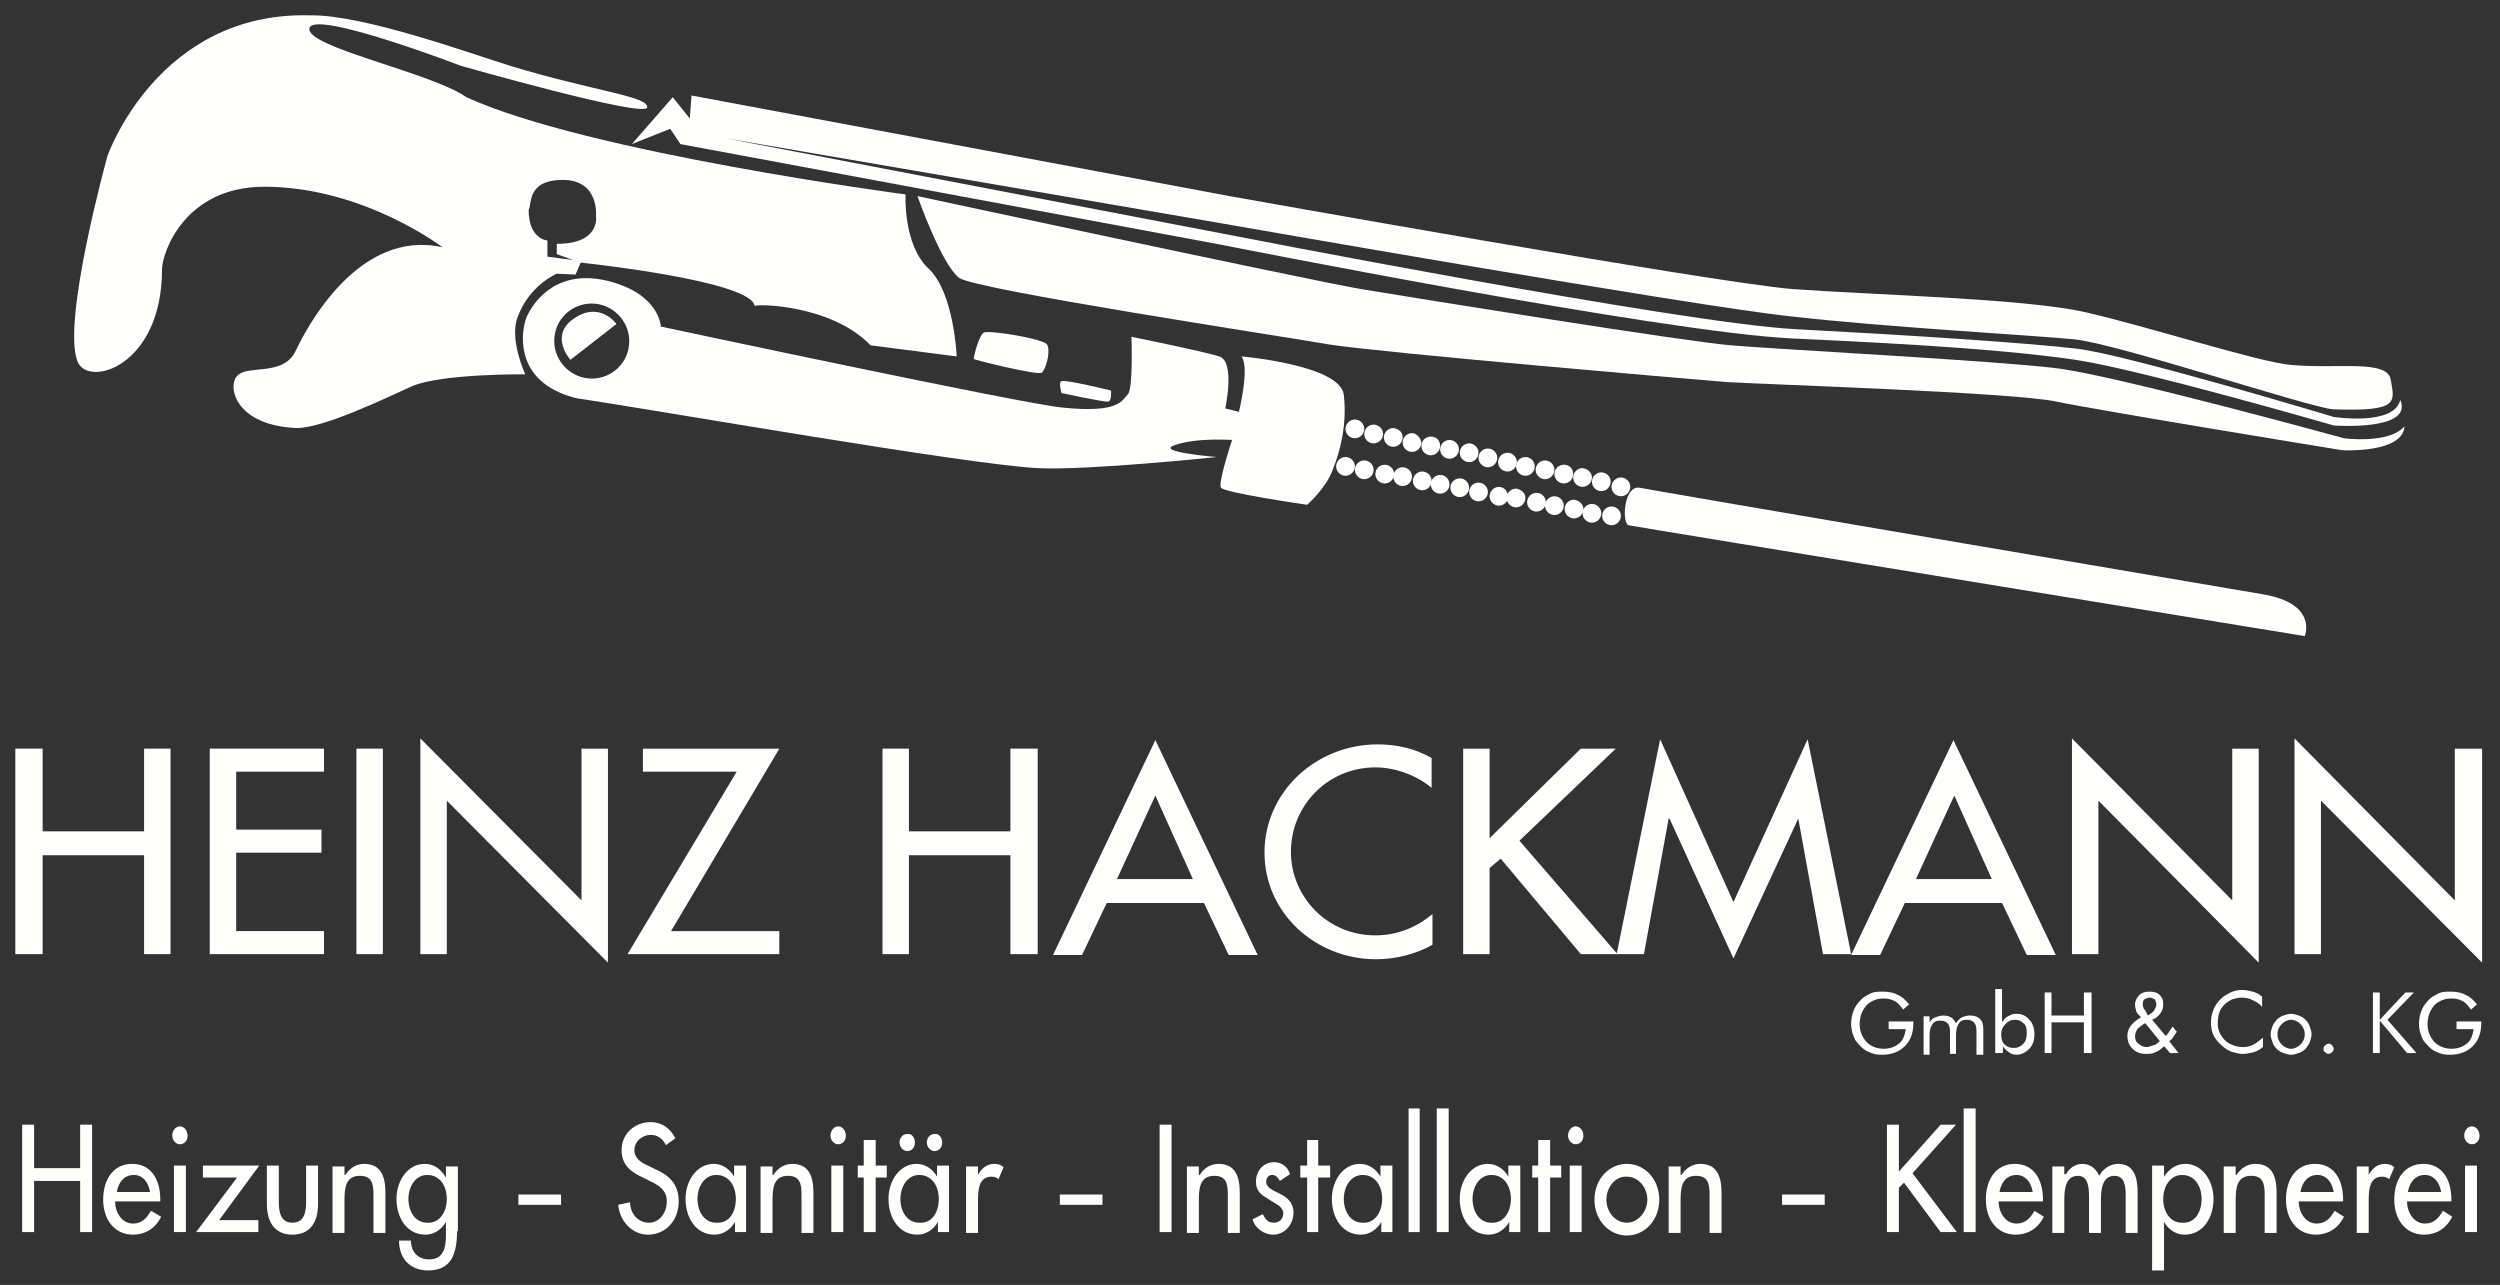 <?xml version="1.0" encoding="utf-8"?>
<!-- Generator: Adobe Illustrator 27.3.1, SVG Export Plug-In . SVG Version: 6.00 Build 0)  -->
<svg version="1.1" id="Ebene_1" xmlns="http://www.w3.org/2000/svg" xmlns:xlink="http://www.w3.org/1999/xlink" x="0px" y="0px"
	 viewBox="0 0 293.2 150.7" style="enable-background:new 0 0 293.2 150.7;" xml:space="preserve">
<rect x="0" y="0" width="293.2" height="150.7" fill="#333333" stroke="none"/>
<style type="text/css">
	.st0{fill:#FFFFFE;}
	.st1{fill:none;stroke:#FFFFFE;stroke-width:1.21;stroke-miterlimit:22.926;}
</style>
<g>
	<path class="st0" d="M221.5,119.8h2.9v0.2c0,1.1-0.3,2-1,2.7c-0.6,0.6-1.5,1-2.6,1c-0.3,0-0.7,0-1-0.1c-0.3-0.1-0.6-0.2-0.8-0.3
		c-0.6-0.3-1-0.8-1.4-1.3c-0.3-0.6-0.5-1.2-0.5-1.9c0-0.6,0.1-1.1,0.3-1.6c0.2-0.5,0.5-0.9,0.9-1.3c0.3-0.3,0.7-0.5,1.1-0.7
		c0.4-0.2,0.9-0.2,1.4-0.2c0.7,0,1.3,0.1,1.8,0.4c0.5,0.2,0.9,0.6,1.3,1.1l-0.7,0.6c-0.3-0.4-0.6-0.8-1-1c-0.4-0.2-0.8-0.3-1.3-0.3
		c-0.8,0-1.5,0.3-2,0.8c-0.5,0.6-0.8,1.3-0.8,2.2c0,0.9,0.3,1.5,0.8,2.1c0.5,0.5,1.2,0.8,2,0.8c0.7,0,1.3-0.2,1.8-0.6
		c0.5-0.4,0.7-1,0.8-1.7h-2V119.8L221.5,119.8z M231.8,123.5v-2.6c0-0.5-0.1-0.8-0.3-1c-0.2-0.2-0.5-0.3-0.8-0.3
		c-0.2,0-0.4,0-0.6,0.1c-0.2,0.1-0.3,0.2-0.4,0.4c-0.1,0.1-0.1,0.3-0.2,0.4c0,0.2-0.1,0.4-0.1,0.8v2.3h-0.7v-2.6
		c0-0.5-0.1-0.8-0.3-1c-0.2-0.2-0.5-0.3-0.8-0.3c-0.2,0-0.4,0-0.6,0.1c-0.2,0.1-0.3,0.2-0.4,0.4c-0.1,0.1-0.1,0.2-0.2,0.4
		c0,0.1-0.1,0.4-0.1,0.8v2.3h-0.7v-4.5h0.7v0.7c0.2-0.3,0.4-0.5,0.7-0.6s0.6-0.2,0.9-0.2c0.4,0,0.7,0.1,0.9,0.2
		c0.3,0.2,0.4,0.4,0.6,0.7c0.2-0.3,0.4-0.5,0.7-0.7c0.3-0.1,0.6-0.2,0.9-0.2c0.5,0,0.9,0.1,1.2,0.4c0.3,0.3,0.4,0.7,0.4,1.2v3H231.8
		L231.8,123.5z M234.7,121.3c0,0.5,0.1,0.9,0.4,1.2c0.3,0.3,0.6,0.4,1.1,0.4c0.5,0,0.8-0.2,1.1-0.5c0.3-0.3,0.4-0.7,0.4-1.3
		c0-0.5-0.1-0.9-0.4-1.1c-0.3-0.3-0.6-0.4-1-0.4c-0.5,0-0.8,0.2-1.1,0.5C234.9,120.4,234.7,120.8,234.7,121.3L234.7,121.3z M234,116
		h0.8v3.9c0.2-0.3,0.4-0.6,0.7-0.7c0.3-0.2,0.6-0.3,1-0.3c0.6,0,1.1,0.2,1.5,0.7c0.4,0.4,0.6,1,0.6,1.7c0,0.7-0.2,1.3-0.6,1.7
		c-0.4,0.4-0.9,0.7-1.5,0.7c-0.3,0-0.7-0.1-0.9-0.3c-0.3-0.2-0.5-0.4-0.7-0.7v0.8H234V116L234,116z M239.8,123.5v-7.1h0.8v2.7h3.8
		v-2.7h0.9v7.1h-0.9v-3.6h-3.8v3.6H239.8L239.8,123.5z M253.3,122.1l-1.7-2.1l-0.2,0.1c-0.4,0.3-0.7,0.5-0.8,0.7
		c-0.1,0.2-0.2,0.5-0.2,0.7c0,0.4,0.1,0.7,0.4,0.9c0.2,0.2,0.6,0.4,0.9,0.4c0.3,0,0.5-0.1,0.8-0.2
		C252.7,122.6,253,122.4,253.3,122.1L253.3,122.1z M251.9,119.1l0.3-0.2c0.2-0.1,0.4-0.3,0.5-0.5c0.1-0.2,0.2-0.4,0.2-0.6
		c0-0.2-0.1-0.4-0.2-0.6c-0.2-0.1-0.4-0.2-0.6-0.2c-0.2,0-0.4,0.1-0.6,0.2c-0.2,0.2-0.2,0.4-0.2,0.6c0,0.1,0,0.2,0.1,0.4
		c0,0.1,0.1,0.2,0.2,0.3L251.9,119.1L251.9,119.1z M254.5,123.5l-0.7-0.8c-0.3,0.3-0.7,0.6-1,0.7c-0.4,0.2-0.7,0.2-1.2,0.2
		c-0.6,0-1.1-0.2-1.5-0.6c-0.4-0.4-0.6-0.9-0.6-1.5c0-0.4,0.1-0.8,0.4-1.2c0.3-0.4,0.7-0.7,1.2-1l-0.3-0.3c-0.2-0.2-0.3-0.4-0.3-0.6
		c-0.1-0.2-0.1-0.4-0.1-0.6c0-0.4,0.2-0.8,0.5-1.1c0.3-0.3,0.7-0.4,1.2-0.4c0.5,0,0.9,0.1,1.2,0.4c0.3,0.3,0.4,0.6,0.4,1.1
		c0,0.4-0.1,0.7-0.3,1c-0.2,0.3-0.5,0.6-1,0.8l1.6,1.9c0.1-0.1,0.3-0.3,0.4-0.5c0.1-0.2,0.3-0.4,0.4-0.6l0.5,0.6
		c-0.1,0.2-0.3,0.4-0.4,0.6c-0.1,0.2-0.3,0.4-0.5,0.5l1.1,1.4H254.5L254.5,123.5z M265.3,118.1c-0.3-0.4-0.7-0.6-1.1-0.8
		c-0.4-0.2-0.8-0.3-1.3-0.3c-0.4,0-0.7,0.1-1.1,0.2c-0.4,0.2-0.7,0.4-0.9,0.6c-0.3,0.3-0.5,0.6-0.6,0.9c-0.1,0.3-0.2,0.7-0.2,1.2
		c0,0.3,0,0.6,0.1,0.9c0.1,0.3,0.2,0.5,0.4,0.8c0.3,0.4,0.6,0.7,1.1,0.9c0.4,0.2,0.9,0.3,1.3,0.3c0.5,0,0.9-0.1,1.3-0.3
		c0.4-0.2,0.7-0.5,1.1-0.8v1.1c-0.4,0.3-0.7,0.5-1.1,0.6c-0.4,0.1-0.8,0.2-1.3,0.2c-0.4,0-0.7-0.1-1.1-0.2c-0.4-0.1-0.7-0.3-1-0.5
		c-0.5-0.4-0.9-0.8-1.2-1.3c-0.3-0.5-0.4-1.1-0.4-1.7c0-0.5,0.1-1,0.3-1.5c0.2-0.5,0.5-0.9,0.8-1.2c0.4-0.4,0.8-0.6,1.2-0.8
		c0.4-0.2,0.9-0.3,1.4-0.3c0.4,0,0.8,0.1,1.2,0.2c0.4,0.1,0.8,0.3,1.1,0.6V118.1L265.3,118.1z M267.1,121.3c0,0.5,0.2,0.9,0.5,1.2
		c0.3,0.3,0.7,0.5,1.1,0.5c0.4,0,0.8-0.2,1.1-0.5c0.3-0.3,0.5-0.7,0.5-1.2c0-0.5-0.2-0.9-0.5-1.2c-0.3-0.3-0.7-0.5-1.1-0.5
		c-0.4,0-0.8,0.2-1.1,0.5C267.3,120.4,267.1,120.8,267.1,121.3L267.1,121.3z M266.3,121.3c0-0.3,0.1-0.6,0.2-0.9
		c0.1-0.3,0.3-0.5,0.5-0.8c0.2-0.2,0.5-0.4,0.8-0.5c0.3-0.1,0.6-0.2,0.9-0.2c0.3,0,0.6,0.1,0.9,0.2c0.3,0.1,0.6,0.3,0.8,0.5
		c0.2,0.2,0.4,0.5,0.5,0.8c0.1,0.3,0.2,0.6,0.2,0.9c0,0.3-0.1,0.6-0.2,0.9c-0.1,0.3-0.3,0.5-0.5,0.8c-0.2,0.2-0.5,0.4-0.8,0.5
		c-0.3,0.1-0.6,0.2-0.9,0.2c-0.3,0-0.6-0.1-0.9-0.2c-0.3-0.1-0.6-0.3-0.8-0.5c-0.2-0.2-0.4-0.5-0.5-0.8
		C266.4,121.9,266.3,121.6,266.3,121.3L266.3,121.3z M272.5,123c0-0.2,0.1-0.3,0.2-0.4c0.1-0.1,0.3-0.2,0.4-0.2
		c0.2,0,0.3,0.1,0.4,0.2c0.1,0.1,0.2,0.3,0.2,0.4c0,0.2-0.1,0.3-0.2,0.4c-0.1,0.1-0.3,0.2-0.4,0.2c-0.2,0-0.3-0.1-0.4-0.2
		C272.5,123.3,272.5,123.2,272.5,123L272.5,123z M278.3,123.5v-7.1h0.8v3.2l3-3.2h1l-3.1,3.2l3.4,3.9h-1.1l-3.2-3.8v3.8H278.3
		L278.3,123.5z M288.1,119.8h2.9v0.2c0,1.1-0.3,2-1,2.7c-0.6,0.6-1.5,1-2.6,1c-0.3,0-0.7,0-1-0.1c-0.3-0.1-0.6-0.2-0.8-0.3
		c-0.6-0.3-1-0.8-1.4-1.3c-0.3-0.6-0.5-1.2-0.5-1.9c0-0.6,0.1-1.1,0.3-1.6c0.2-0.5,0.5-0.9,0.9-1.3c0.3-0.3,0.7-0.5,1.1-0.7
		c0.4-0.2,0.9-0.2,1.4-0.2c0.7,0,1.3,0.1,1.8,0.4c0.5,0.2,0.9,0.6,1.3,1.1l-0.7,0.6c-0.3-0.4-0.6-0.8-1-1c-0.4-0.2-0.8-0.3-1.3-0.3
		c-0.8,0-1.5,0.3-2,0.8c-0.5,0.6-0.8,1.3-0.8,2.2c0,0.9,0.3,1.5,0.8,2.1c0.5,0.5,1.2,0.8,2,0.8c0.7,0,1.3-0.2,1.8-0.6
		c0.5-0.4,0.7-1,0.8-1.7h-2V119.8L288.1,119.8z"/>
	<path class="st0" d="M62,24.6c0,3.5,2.2,3.6,2.2,3.6v1.9l3,0.4l-1.9-0.7v-1.2c5.2,0,4.6-3.3,4.6-3.3s0.4-4.2-3.9-4.2
		C61.7,21.1,62.4,24.1,62,24.6L62,24.6z M51.9,29c0,0-9.3-7.1-20.9-7.1c-9.4,0-12,7.8-12,9.7c0,11.4-8.7,13.9-9.9,10.8
		c-1.9-4.6,3.5-24.1,3.5-24.1S18.5,1.3,36.4,1.8c6.3-0.1,19.1,4.6,23.7,6c9.6,2.9,16,3.5,15.8,4.8c-0.2,1.3-21.9-4.9-21.9-4.9
		S36.8,1.1,36.3,3.3c-0.6,2.2,14.3,5.2,18.4,8.1c14.2,6.5,51.5,11.4,51.5,11.4s-0.3,5.9,2.7,8.7c3,2.8,3.3,10.3,3.3,10.3l-10.1-1.3
		c-4.6-4.8-13.5-4.9-13.6-4.6c-0.3-3-20.4-5.1-20.4-5.1l-0.6,1.4l-2.2-0.1c0,0-3.2,1.3-4.6,5.1c-1,2.6,0.9,6.7,0.9,6.7
		s-9.8-0.1-13.3,1.4c-3.5,1.6-10.4,4.9-13.5,4.9c-7.4-0.3-8.2-5.1-6.9-6.2c1.3-1.2,5.2,0.1,6.7-2.7C36,38.3,42.1,26.8,51.9,29
		L51.9,29z"/>
	<path class="st0" d="M115.4,39c0.6-0.3,6.9,0.7,7.4,1.4c0.4,0.7,0,2.6-0.6,3.3c-0.3,0.4-8-1.5-8-1.6
		C114.2,41.8,114.8,39.3,115.4,39L115.4,39z"/>
	<path class="st0" d="M130.3,45.8c0,0,0.1,1.2-0.3,1.3c-0.4,0.1-5.5-1-5.5-1s-0.4-1.3,0-1.4C125,44.5,130.3,45.8,130.3,45.8
		L130.3,45.8z"/>
	<path class="st0" d="M77.5,38.3c0,0-0.1-3.9-6.4-5.4c-6.2-1.4-8.7,2.9-9.3,4.2c-0.6,1.3-1.9,7.7,5.8,9.6c8.8,1.3,45.9,7.8,54.1,8.2
		c5.8,0.3,21-1.3,21-1.3s-7.4-0.6-4.9-1.4c2.5-0.9,6.7-0.6,6.7-0.6s-1.7,5.1-1.3,5.6c0.4,0.6,10.1,2,10.1,2s2.2-1.9,3-4.1
		c0.9-2.2,1.7-5.4,1.3-8.8c-0.4-3.5-12-4.5-12-4.5c1,1.3-0.3,6.5-0.3,6.5l-1.6-0.4c0,0,1.2-5.5-0.7-6.1c-1.9-0.6-10.3-2.3-10.3-2.3
		s0.2,6-0.4,6.7c-0.7,0.7-0.9,2.3-7.7,1.6C120.1,47.4,77.5,38.3,77.5,38.3L77.5,38.3z M66.9,42.2l5.4-4.2c0,0-1.9-2.7-4.9-0.7
		C64.3,39.3,66.9,42.2,66.9,42.2L66.9,42.2z M73.8,40c0,2.5-2,4.4-4.4,4.4c-2.4,0-4.4-2-4.4-4.4c0-2.5,2-4.4,4.4-4.4
		C71.8,35.6,73.8,37.6,73.8,40L73.8,40z"/>
	<path class="st0" d="M158.9,49.2c-0.6,0-1.1,0.5-1.1,1.1c0,0.6,0.5,1.1,1.1,1.1c0.6,0,1.1-0.5,1.1-1.1
		C160,49.7,159.5,49.2,158.9,49.2L158.9,49.2z"/>
	<path class="st0" d="M158.9,54.7c0,0.6-0.5,1.1-1.1,1.1c-0.6,0-1.1-0.5-1.1-1.1c0-0.6,0.5-1.1,1.1-1.1
		C158.4,53.6,158.9,54.1,158.9,54.7L158.9,54.7z"/>
	<path class="st0" d="M162.2,50.9c0,0.6-0.5,1.1-1.1,1.1c-0.6,0-1.1-0.5-1.1-1.1c0-0.6,0.5-1.1,1.1-1.1
		C161.7,49.8,162.2,50.3,162.2,50.9L162.2,50.9z"/>
	<path class="st0" d="M161.1,55.1c0,0.6-0.5,1.1-1.1,1.1c-0.6,0-1.1-0.5-1.1-1.1c0-0.6,0.5-1.1,1.1-1.1
		C160.6,54,161.1,54.5,161.1,55.1L161.1,55.1z"/>
	<path class="st0" d="M164.5,51.3c0,0.6-0.5,1.1-1.1,1.1c-0.6,0-1.1-0.5-1.1-1.1c0-0.6,0.5-1.1,1.1-1.1
		C164.1,50.3,164.5,50.7,164.5,51.3L164.5,51.3z"/>
	<path class="st0" d="M163.5,55.6c0,0.6-0.5,1.1-1.1,1.1c-0.6,0-1.1-0.5-1.1-1.1c0-0.6,0.5-1.1,1.1-1.1
		C163,54.5,163.5,55,163.5,55.6L163.5,55.6z"/>
	<path class="st0" d="M165.6,50.8c-0.6,0-1.1,0.5-1.1,1.1c0,0.6,0.5,1.1,1.1,1.1c0.6,0,1.1-0.5,1.1-1.1
		C166.6,51.3,166.1,50.8,165.6,50.8L165.6,50.8z"/>
	<path class="st0" d="M165.6,55.9c0,0.6-0.5,1.1-1.1,1.1c-0.6,0-1.1-0.5-1.1-1.1c0-0.6,0.5-1.1,1.1-1.1
		C165.1,54.8,165.6,55.3,165.6,55.9L165.6,55.9z"/>
	<path class="st0" d="M168.9,52.3c0,0.6-0.5,1.1-1.1,1.1c-0.6,0-1.1-0.5-1.1-1.1s0.5-1.1,1.1-1.1C168.5,51.2,168.9,51.7,168.9,52.3
		L168.9,52.3z"/>
	<path class="st0" d="M167.9,56.4c0,0.6-0.5,1.1-1.1,1.1c-0.6,0-1.1-0.5-1.1-1.1c0-0.6,0.5-1.1,1.1-1.1
		C167.4,55.3,167.9,55.8,167.9,56.4L167.9,56.4z"/>
	<path class="st0" d="M171.1,52.7c0,0.6-0.5,1.1-1.1,1.1c-0.6,0-1.1-0.5-1.1-1.1c0-0.6,0.5-1.1,1.1-1.1
		C170.6,51.6,171.1,52.1,171.1,52.7L171.1,52.7z"/>
	<path class="st0" d="M168.9,55.7c-0.6,0-1.1,0.5-1.1,1.1c0,0.6,0.5,1.1,1.1,1.1c0.6,0,1.1-0.5,1.1-1.1
		C170,56.2,169.5,55.7,168.9,55.7L168.9,55.7z"/>
	<path class="st0" d="M173.4,53.1c0,0.6-0.5,1.1-1.1,1.1c-0.6,0-1.1-0.5-1.1-1.1c0-0.6,0.5-1.1,1.1-1.1
		C172.9,52,173.4,52.5,173.4,53.1L173.4,53.1z"/>
	<path class="st0" d="M171.2,56.1c-0.6,0-1.1,0.5-1.1,1.1c0,0.6,0.5,1.1,1.1,1.1c0.6,0,1.1-0.5,1.1-1.1
		C172.3,56.6,171.8,56.1,171.2,56.1L171.2,56.1z"/>
	<path class="st0" d="M175.6,53.7c0,0.6-0.5,1.1-1.1,1.1c-0.6,0-1.1-0.5-1.1-1.1c0-0.6,0.5-1.1,1.1-1.1
		C175.1,52.6,175.6,53.1,175.6,53.7L175.6,53.7z"/>
	<path class="st0" d="M174.5,57.7c0,0.6-0.5,1.1-1.1,1.1c-0.6,0-1.1-0.5-1.1-1.1c0-0.6,0.5-1.1,1.1-1.1
		C174,56.6,174.5,57.1,174.5,57.7L174.5,57.7z"/>
	<path class="st0" d="M176.8,53.1c-0.6,0-1.1,0.5-1.1,1.1c0,0.6,0.5,1.1,1.1,1.1c0.6,0,1.1-0.5,1.1-1.1
		C177.9,53.6,177.4,53.1,176.8,53.1L176.8,53.1z"/>
	<path class="st0" d="M175.8,57.1c-0.6,0-1.1,0.5-1.1,1.1c0,0.6,0.5,1.1,1.1,1.1c0.6,0,1.1-0.5,1.1-1.1
		C176.8,57.5,176.3,57.1,175.8,57.1L175.8,57.1z"/>
	<path class="st0" d="M180,54.7c0,0.6-0.5,1.1-1.1,1.1c-0.6,0-1.1-0.5-1.1-1.1c0-0.6,0.5-1.1,1.1-1.1C179.5,53.6,180,54.1,180,54.7
		L180,54.7z"/>
	<path class="st0" d="M178.9,58.4c0,0.6-0.5,1.1-1.1,1.1c-0.6,0-1.1-0.5-1.1-1.1c0-0.6,0.5-1.1,1.1-1.1
		C178.4,57.4,178.9,57.8,178.9,58.4L178.9,58.4z"/>
	<path class="st0" d="M182.3,55.1c0,0.6-0.5,1.1-1.1,1.1c-0.6,0-1.1-0.5-1.1-1.1c0-0.6,0.5-1.1,1.1-1.1
		C181.8,54,182.3,54.5,182.3,55.1L182.3,55.1z"/>
	<path class="st0" d="M181.3,58.9c0,0.6-0.5,1.1-1.1,1.1c-0.6,0-1.1-0.5-1.1-1.1s0.5-1.1,1.1-1.1C180.8,57.8,181.3,58.3,181.3,58.9
		L181.3,58.9z"/>
	<path class="st0" d="M183.4,54.5c-0.6,0-1.1,0.5-1.1,1.1c0,0.6,0.5,1.1,1.1,1.1c0.6,0,1.1-0.5,1.1-1.1
		C184.5,54.9,184,54.5,183.4,54.5L183.4,54.5z"/>
	<path class="st0" d="M183.4,59.3c0,0.6-0.5,1.1-1.1,1.1c-0.6,0-1.1-0.5-1.1-1.1c0-0.6,0.5-1.1,1.1-1.1
		C182.9,58.2,183.4,58.7,183.4,59.3L183.4,59.3z"/>
	<path class="st0" d="M186.7,56c0,0.6-0.5,1.1-1.1,1.1c-0.6,0-1.1-0.5-1.1-1.1c0-0.6,0.5-1.1,1.1-1.1C186.3,55,186.7,55.5,186.7,56
		L186.7,56z"/>
	<path class="st0" d="M185.7,59.7c0,0.6-0.5,1.1-1.1,1.1c-0.6,0-1.1-0.5-1.1-1.1c0-0.6,0.5-1.1,1.1-1.1
		C185.2,58.7,185.7,59.1,185.7,59.7L185.7,59.7z"/>
	<path class="st0" d="M188.9,56.5c0,0.6-0.5,1.1-1.1,1.1c-0.6,0-1.1-0.5-1.1-1.1c0-0.6,0.5-1.1,1.1-1.1
		C188.4,55.4,188.9,55.9,188.9,56.5L188.9,56.5z"/>
	<path class="st0" d="M187.8,60.2c0,0.6-0.5,1.1-1.1,1.1c-0.6,0-1.1-0.5-1.1-1.1c0-0.6,0.5-1.1,1.1-1.1
		C187.3,59.1,187.8,59.6,187.8,60.2L187.8,60.2z"/>
	<path class="st0" d="M190.1,56c-0.6,0-1.1,0.5-1.1,1.1c0,0.6,0.5,1.1,1.1,1.1c0.6,0,1.1-0.5,1.1-1.1C191.2,56.5,190.7,56,190.1,56
		L190.1,56z"/>
	<path class="st0" d="M190.1,60.5c0,0.6-0.5,1.1-1.1,1.1s-1.1-0.5-1.1-1.1c0-0.6,0.5-1.1,1.1-1.1S190.1,59.9,190.1,60.5L190.1,60.5z
		"/>
	<path class="st0" d="M192.3,57.2c1.9,0.4,66.6,11.4,73.1,12.5c6.5,1.1,4.9,4.9,4.9,4.9S191.9,61.8,191,61.6
		C190.2,61.4,190.4,56.9,192.3,57.2L192.3,57.2z"/>
	<path class="st0" d="M74.1,16.9l4.8-5.5l2,2.5l0.2-2.7L144.2,23c0,0,56.4,10.1,66,10.9c9.6,0.7,27.2,1.1,34.3,2.7
		c7.1,1.6,20.5,5.9,24.2,6.2c5.5,0.5,11.4-0.7,11.7,1.8c0.4,2.5,1.1,3.7-6.8,3.4c-2.7-0.2-25.3-7.7-30.3-8.2
		c-5-0.5-21.9-1.4-33.3-2.7c-11.4-1.2-66.7-10.9-66.7-10.9L85,16.2l58.4,11.2c0,0,53.7,10.5,67.1,11.2c13.3,0.7,27.2,1.6,33.1,2.3
		c5.9,0.7,30.1,8,30.1,8s7.1,1.1,7.8-2c1.6,3.7-7.8,3-7.8,3s-22.8-6.6-30.3-7.7c-7.5-1.1-17.8-1.8-33.1-2.5
		c-15.3-0.7-67.1-11-67.1-11L79.8,16.9l-1.2-1.8L74.1,16.9L74.1,16.9z"/>
	<path class="st0" d="M107.6,23c0,0,44.7,9.6,52,10.9c7.3,1.2,37.6,6.1,43.4,6.6c5.9,0.5,31.1,1.8,38.3,2.7
		c7.1,0.9,33.6,8.2,33.6,8.2s5.3,0.7,7.1-1.4c-0.2,3.2-7.3,2.8-7.3,2.8s-28.3-4.6-33.5-5.7c-5.2-1.1-34-2-38.8-2.3
		c-4.8-0.4-40-3.4-46.5-4.4c-6.4-1.1-41.3-6.4-43.4-7.8C110.4,31,107.6,23,107.6,23L107.6,23z"/>
	<polygon class="st0" points="16.9,97.5 16.9,87.8 20,87.8 20,111.9 16.9,111.9 16.9,100.3 5,100.3 5,111.9 1.8,111.9 1.8,87.8 
		5,87.8 5,97.5 16.9,97.5 	"/>
	<polygon class="st0" points="24.6,87.8 38,87.8 38,90.5 27.7,90.5 27.7,97.3 37.7,97.3 37.7,100 27.7,100 27.7,109.2 38,109.2 
		38,111.9 24.6,111.9 24.6,87.8 	"/>
	<polygon class="st0" points="44.9,111.9 41.8,111.9 41.8,87.8 44.9,87.8 44.9,111.9 	"/>
	<polygon class="st0" points="49.3,86.6 68.2,105.6 68.2,87.8 71.3,87.8 71.3,112.9 52.4,93.9 52.4,111.9 49.3,111.9 49.3,86.6 	"/>
	<polygon class="st0" points="91.4,109.2 91.4,111.9 73.6,111.9 86.4,90.5 75.4,90.5 75.4,87.8 91.4,87.8 78.7,109.2 91.4,109.2 	
		"/>
	<polygon class="st0" points="118.5,97.5 118.5,87.8 121.7,87.8 121.7,111.9 118.5,111.9 118.5,100.3 106.6,100.3 106.6,111.9 
		103.5,111.9 103.5,87.8 106.6,87.8 106.6,97.5 118.5,97.5 	"/>
	<path class="st0" d="M135.5,93.3l-4.5,9.8h8.9L135.5,93.3L135.5,93.3z M129.8,105.9l-2.9,6.1h-3.4l12-25.2l12,25.2h-3.4l-2.9-6.1
		H129.8L129.8,105.9z"/>
	<path class="st0" d="M167.9,92.4c-1.8-1.5-4.3-2.4-6.6-2.4c-5.6,0-9.9,4.5-9.9,9.9c0,5.3,4.3,9.8,9.9,9.8c2.5,0,4.8-0.9,6.7-2.5
		v3.6c-1.9,1.1-4.4,1.7-6.6,1.7c-7.2,0-13.1-5.5-13.1-12.5c0-7.1,6-12.7,13.3-12.7c2.2,0,4.4,0.5,6.3,1.6V92.4L167.9,92.4z"/>
	<polygon class="st0" points="185.4,87.8 189.5,87.8 178.2,98.6 189.7,111.9 185.4,111.9 176,100.7 174.7,101.8 174.7,111.9 
		171.6,111.9 171.6,87.8 174.7,87.8 174.7,98.3 185.4,87.8 	"/>
	<polygon class="st0" points="195.8,96 195.7,96 192.8,111.9 189.6,111.9 194.7,86.7 203.3,105.8 212,86.7 217.1,111.9 213.8,111.9 
		210.9,96 210.9,96 203.3,112.4 195.8,96 	"/>
	<path class="st0" d="M229.2,93.3l-4.5,9.8h8.9L229.2,93.3L229.2,93.3z M223.4,105.9l-2.9,6.1h-3.4l12-25.2l12,25.2h-3.4l-2.9-6.1
		H223.4L223.4,105.9z"/>
	<polygon class="st0" points="243,86.6 261.8,105.6 261.8,87.8 264.9,87.8 264.9,112.9 246.1,93.9 246.1,111.9 243,111.9 243,86.6 	
		"/>
	<polygon class="st0" points="269.1,86.6 287.9,105.6 287.9,87.8 291.1,87.8 291.1,112.9 272.2,93.9 272.2,111.9 269.1,111.9 
		269.1,86.6 	"/>
	<polygon class="st0" points="9.4,137 9.4,131.9 10.8,131.9 10.8,144.5 9.4,144.5 9.4,138.5 4,138.5 4,144.5 2.6,144.5 2.6,131.9 
		4,131.9 4,137 9.4,137 	"/>
	<path class="st0" d="M17.6,139.8c-0.2-1.2-0.9-2-1.9-2c-1.1,0-1.8,0.8-2,2H17.6L17.6,139.8z M13.5,140.9c0,1.3,0.8,2.6,2.1,2.6
		c1,0,1.6-0.6,2.1-1.5l1.2,0.7c-0.7,1.4-1.9,2.1-3.3,2.1c-2.2,0-3.5-1.8-3.5-4.1c0-2.4,1.2-4.2,3.4-4.2c2.2,0,3.3,1.8,3.3,4.2v0.2
		H13.5L13.5,140.9z"/>
	<path class="st0" d="M21.8,144.5h-1.4v-7.8h1.4V144.5L21.8,144.5z M22,133.2c0,0.6-0.4,1-0.9,1c-0.5,0-0.9-0.5-0.9-1
		c0-0.6,0.4-1.1,0.9-1.1C21.6,132.1,22,132.6,22,133.2L22,133.2z"/>
	<polygon class="st0" points="30.3,143.1 30.3,144.5 23,144.5 27.8,138.1 23.8,138.1 23.8,136.7 30.4,136.7 25.7,143.1 30.3,143.1 	
		"/>
	<path class="st0" d="M32.7,136.7v4.3c0,1.3,0.3,2.4,1.6,2.4c1.3,0,1.6-1.1,1.6-2.4v-4.3h1.4v4.5c0,2.1-0.9,3.6-3,3.6
		c-2.1,0-3-1.5-3-3.6v-4.5H32.7L32.7,136.7z"/>
	<path class="st0" d="M40.5,137.8L40.5,137.8c0.5-0.8,1.3-1.3,2.2-1.3c2,0,2.5,1.5,2.5,3.4v4.7h-1.4v-4.5c0-1.3-0.2-2.2-1.6-2.2
		c-1.8,0-1.8,1.7-1.8,3.1v3.6h-1.4v-7.8h1.4V137.8L40.5,137.8z"/>
	<path class="st0" d="M52.4,140.6c0-1.5-0.8-2.8-2.3-2.8c-1.4,0-2.2,1.4-2.2,2.8c0,1.5,0.8,2.8,2.2,2.8
		C51.5,143.5,52.4,142.2,52.4,140.6L52.4,140.6z M53.6,144.4c0,2.7-0.7,4.6-3.4,4.6c-2,0-3.4-1.3-3.4-3.5h1.4c0,1.4,0.9,2.2,2.1,2.2
		c1.7,0,2-1.3,2-2.9v-1.5h0c-0.5,0.9-1.4,1.5-2.4,1.5c-2.2,0-3.4-2-3.4-4.2c0-2.1,1.3-4.1,3.3-4.1c1.1,0,1.9,0.6,2.5,1.6h0v-1.3h1.4
		V144.4L53.6,144.4z"/>
	<path class="st0" d="M78.1,134.3c-0.4-0.8-1-1.2-1.8-1.2c-0.9,0-1.9,0.7-1.9,1.8c0,1,0.9,1.5,1.6,1.8l0.8,0.4
		c1.6,0.7,2.8,1.7,2.8,3.8c0,2.3-1.6,3.9-3.6,3.9c-1.8,0-3.3-1.5-3.5-3.5l1.4-0.3c0,1.4,1,2.4,2.2,2.4c1.2,0,2.1-1.1,2.1-2.5
		c0-1.4-1-1.9-2-2.4l-0.8-0.4c-1.3-0.6-2.5-1.4-2.5-3.2c0-2,1.6-3.3,3.4-3.3c1.3,0,2.3,0.7,2.9,1.9L78.1,134.3L78.1,134.3z"/>
	<path class="st0" d="M86.3,140.6c0-1.5-0.8-2.8-2.3-2.8c-1.4,0-2.2,1.4-2.2,2.8c0,1.5,0.8,2.8,2.2,2.8
		C85.5,143.5,86.3,142.2,86.3,140.6L86.3,140.6z M87.6,144.5h-1.4v-1.2h0c-0.5,0.9-1.4,1.5-2.4,1.5c-2.2,0-3.4-2-3.4-4.2
		c0-2.1,1.3-4.1,3.3-4.1c1,0,1.9,0.6,2.4,1.5h0v-1.3h1.4V144.5L87.6,144.5z"/>
	<path class="st0" d="M90.7,137.8L90.7,137.8c0.5-0.8,1.3-1.3,2.2-1.3c2,0,2.5,1.5,2.5,3.4v4.7H94v-4.5c0-1.3-0.2-2.2-1.6-2.2
		c-1.8,0-1.8,1.7-1.8,3.1v3.6h-1.4v-7.8h1.4V137.8L90.7,137.8z"/>
	<path class="st0" d="M98.9,144.5h-1.4v-7.8h1.4V144.5L98.9,144.5z M99.2,133.2c0,0.6-0.4,1-0.9,1c-0.5,0-0.9-0.5-0.9-1
		c0-0.6,0.4-1.1,0.9-1.1C98.8,132.1,99.2,132.6,99.2,133.2L99.2,133.2z"/>
	<polygon class="st0" points="102.7,144.5 101.3,144.5 101.3,138.1 100.6,138.1 100.6,136.7 101.3,136.7 101.3,133.7 102.7,133.7 
		102.7,136.7 104,136.7 104,138.1 102.7,138.1 102.7,144.5 	"/>
	<path class="st0" d="M110.5,134c0,0.6-0.4,1-0.9,1c-0.5,0-0.9-0.5-0.9-1c0-0.6,0.4-1,0.9-1C110.1,132.9,110.5,133.4,110.5,134
		L110.5,134z M110.1,140.6c0-1.5-0.8-2.8-2.3-2.8c-1.4,0-2.2,1.4-2.2,2.8c0,1.5,0.8,2.8,2.2,2.8
		C109.3,143.5,110.1,142.2,110.1,140.6L110.1,140.6z M107.3,134c0,0.6-0.4,1-0.9,1c-0.5,0-0.9-0.5-0.9-1c0-0.6,0.4-1,0.9-1
		C106.9,132.9,107.3,133.4,107.3,134L107.3,134z M111.4,144.5H110v-1.2h0c-0.5,0.9-1.4,1.5-2.4,1.5c-2.2,0-3.4-2-3.4-4.2
		c0-2.1,1.3-4.1,3.3-4.1c1,0,1.9,0.6,2.4,1.5h0v-1.3h1.4V144.5L111.4,144.5z"/>
	<path class="st0" d="M114.6,138L114.6,138c0.4-0.9,1.1-1.5,2-1.5c0.4,0,0.8,0.1,1.1,0.4l-0.6,1.4c-0.2-0.2-0.5-0.3-0.8-0.3
		c-1.5,0-1.6,1.5-1.6,2.8v3.8h-1.4v-7.8h1.4V138L114.6,138z"/>
	<polygon class="st0" points="137.4,144.5 136,144.5 136,131.9 137.4,131.9 137.4,144.5 	"/>
	<path class="st0" d="M140.7,137.8L140.7,137.8c0.5-0.8,1.3-1.3,2.2-1.3c2,0,2.5,1.5,2.5,3.4v4.7h-1.4v-4.5c0-1.3-0.2-2.2-1.6-2.2
		c-1.8,0-1.8,1.7-1.8,3.1v3.6h-1.4v-7.8h1.4V137.8L140.7,137.8z"/>
	<path class="st0" d="M150.1,138.5c-0.2-0.4-0.5-0.7-0.9-0.7c-0.4,0-0.7,0.3-0.7,0.8c0,0.7,0.8,1,1.6,1.4c0.8,0.4,1.6,1,1.6,2.2
		c0,1.5-1.1,2.6-2.4,2.6c-1,0-2.1-0.7-2.4-1.8l1.2-0.6c0.3,0.6,0.6,1,1.3,1c0.6,0,1.1-0.4,1.1-1.1c0-0.4-0.2-0.6-0.5-0.9l-1.3-0.8
		c-0.8-0.5-1.4-0.9-1.4-2c0-1.3,0.9-2.3,2.1-2.3c0.9,0,1.6,0.5,1.9,1.4L150.1,138.5L150.1,138.5z"/>
	<polygon class="st0" points="154.6,144.5 153.3,144.5 153.3,138.1 152.5,138.1 152.5,136.7 153.3,136.7 153.3,133.7 154.6,133.7 
		154.6,136.7 156,136.7 156,138.1 154.6,138.1 154.6,144.5 	"/>
	<path class="st0" d="M162.1,140.6c0-1.5-0.8-2.8-2.3-2.8c-1.4,0-2.2,1.4-2.2,2.8c0,1.5,0.8,2.8,2.2,2.8
		C161.2,143.5,162.1,142.2,162.1,140.6L162.1,140.6z M163.3,144.5H162v-1.2h0c-0.5,0.9-1.4,1.5-2.4,1.5c-2.2,0-3.4-2-3.4-4.2
		c0-2.1,1.3-4.1,3.3-4.1c1,0,1.9,0.6,2.4,1.5h0v-1.3h1.4V144.5L163.3,144.5z"/>
	<polygon class="st0" points="166.5,144.5 165.2,144.5 165.2,130 166.5,130 166.5,144.5 	"/>
	<polygon class="st0" points="169.9,144.5 168.5,144.5 168.5,130 169.9,130 169.9,144.5 	"/>
	<path class="st0" d="M177.2,140.6c0-1.5-0.8-2.8-2.3-2.8c-1.4,0-2.2,1.4-2.2,2.8c0,1.5,0.8,2.8,2.2,2.8
		C176.3,143.5,177.2,142.2,177.2,140.6L177.2,140.6z M178.4,144.5h-1.4v-1.2h0c-0.5,0.9-1.4,1.5-2.4,1.5c-2.2,0-3.4-2-3.4-4.2
		c0-2.1,1.3-4.1,3.3-4.1c1,0,1.9,0.6,2.4,1.5h0v-1.3h1.4V144.5L178.4,144.5z"/>
	<polygon class="st0" points="181.8,144.5 180.4,144.5 180.4,138.1 179.7,138.1 179.7,136.7 180.4,136.7 180.4,133.7 181.8,133.7 
		181.8,136.7 183.1,136.7 183.1,138.1 181.8,138.1 181.8,144.5 	"/>
	<path class="st0" d="M185.5,144.5h-1.4v-7.8h1.4V144.5L185.5,144.5z M185.7,133.2c0,0.6-0.4,1-0.9,1c-0.5,0-0.9-0.5-0.9-1
		c0-0.6,0.4-1.1,0.9-1.1C185.3,132.1,185.7,132.6,185.7,133.2L185.7,133.2z"/>
	<path class="st0" d="M188.4,140.7c0,1.5,1.1,2.7,2.4,2.7c1.3,0,2.4-1.3,2.4-2.7c0-1.5-1.1-2.7-2.4-2.7
		C189.5,137.9,188.4,139.2,188.4,140.7L188.4,140.7z M194.6,140.7c0,2.4-1.7,4.2-3.8,4.2c-2.1,0-3.8-1.8-3.8-4.2
		c0-2.4,1.7-4.2,3.8-4.2C192.9,136.5,194.6,138.3,194.6,140.7L194.6,140.7z"/>
	<path class="st0" d="M197.2,137.8L197.2,137.8c0.5-0.8,1.3-1.3,2.2-1.3c2,0,2.5,1.5,2.5,3.4v4.7h-1.4v-4.5c0-1.3-0.2-2.2-1.6-2.2
		c-1.8,0-1.8,1.7-1.8,3.1v3.6h-1.4v-7.8h1.4V137.8L197.2,137.8z"/>
	<polygon class="st0" points="227.6,131.9 229.4,131.9 224.3,137.6 229.5,144.5 227.6,144.5 223.3,138.7 222.7,139.3 222.7,144.5 
		221.3,144.5 221.3,131.9 222.7,131.9 222.7,137.4 227.6,131.9 	"/>
	<polygon class="st0" points="231.7,144.5 230.3,144.5 230.3,130 231.7,130 231.7,144.5 	"/>
	<path class="st0" d="M238.4,139.8c-0.2-1.2-0.9-2-1.9-2c-1.1,0-1.8,0.8-2,2H238.4L238.4,139.8z M234.4,140.9c0,1.3,0.8,2.6,2.1,2.6
		c1,0,1.6-0.6,2.1-1.5l1.1,0.7c-0.7,1.4-1.9,2.1-3.3,2.1c-2.2,0-3.5-1.8-3.5-4.1c0-2.4,1.2-4.2,3.4-4.2c2.2,0,3.3,1.8,3.3,4.2v0.2
		H234.4L234.4,140.9z"/>
	<path class="st0" d="M242.3,137.7L242.3,137.7c0.4-0.7,1.1-1.2,1.9-1.2c0.9,0,1.6,0.5,2,1.4c0.4-0.8,1.3-1.4,2.2-1.4
		c1.9,0,2.3,1.6,2.3,3.4v4.7h-1.4v-4.4c0-1-0.1-2.3-1.3-2.3c-1.5,0-1.6,1.7-1.6,2.9v3.8h-1.4v-4.1c0-1,0-2.6-1.3-2.6
		c-1.5,0-1.6,1.7-1.6,2.9v3.8h-1.4v-7.8h1.4V137.7L242.3,137.7z"/>
	<path class="st0" d="M258.2,140.6c0-1.5-0.8-2.8-2.3-2.8c-1.4,0-2.2,1.4-2.2,2.8c0,1.5,0.8,2.8,2.2,2.8
		C257.4,143.5,258.2,142.2,258.2,140.6L258.2,140.6z M253.8,138L253.8,138c0.6-0.9,1.4-1.5,2.5-1.5c2,0,3.3,2,3.3,4.1
		c0,2.2-1.2,4.2-3.4,4.2c-1,0-1.9-0.6-2.4-1.5h0v5.7h-1.4v-12.3h1.4V138L253.8,138z"/>
	<path class="st0" d="M262.3,137.8L262.3,137.8c0.5-0.8,1.3-1.3,2.2-1.3c2,0,2.5,1.5,2.5,3.4v4.7h-1.4v-4.5c0-1.3-0.2-2.2-1.6-2.2
		c-1.8,0-1.8,1.7-1.8,3.1v3.6h-1.4v-7.8h1.4V137.8L262.3,137.8z"/>
	<path class="st0" d="M273.7,139.8c-0.2-1.2-0.9-2-1.9-2c-1.1,0-1.8,0.8-2,2H273.7L273.7,139.8z M269.6,140.9c0,1.3,0.8,2.6,2.1,2.6
		c1,0,1.6-0.6,2.1-1.5l1.1,0.7c-0.7,1.4-1.9,2.1-3.3,2.1c-2.2,0-3.5-1.8-3.5-4.1c0-2.4,1.2-4.2,3.4-4.2c2.2,0,3.3,1.8,3.3,4.2v0.2
		H269.6L269.6,140.9z"/>
	<path class="st0" d="M277.7,138L277.7,138c0.4-0.9,1.1-1.5,2-1.5c0.4,0,0.8,0.1,1.1,0.4l-0.6,1.4c-0.2-0.2-0.5-0.3-0.8-0.3
		c-1.5,0-1.6,1.5-1.6,2.8v3.8h-1.4v-7.8h1.4V138L277.7,138z"/>
	<path class="st0" d="M286.3,139.8c-0.2-1.2-0.9-2-1.9-2c-1.1,0-1.8,0.8-2,2H286.3L286.3,139.8z M282.3,140.9c0,1.3,0.8,2.6,2.1,2.6
		c1,0,1.6-0.6,2.1-1.5l1.1,0.7c-0.7,1.4-1.9,2.1-3.3,2.1c-2.2,0-3.5-1.8-3.5-4.1c0-2.4,1.2-4.2,3.4-4.2c2.2,0,3.3,1.8,3.3,4.2v0.2
		H282.3L282.3,140.9z"/>
	<path class="st0" d="M290.5,144.5h-1.4v-7.8h1.4V144.5L290.5,144.5z M290.8,133.2c0,0.6-0.4,1-0.9,1c-0.5,0-0.9-0.5-0.9-1
		c0-0.6,0.4-1.1,0.9-1.1C290.4,132.1,290.8,132.6,290.8,133.2L290.8,133.2z"/>
	<path class="st1" d="M60.8,140.7h5 M124.3,140.7h5 M209,140.7h5"/>
</g>
</svg>
